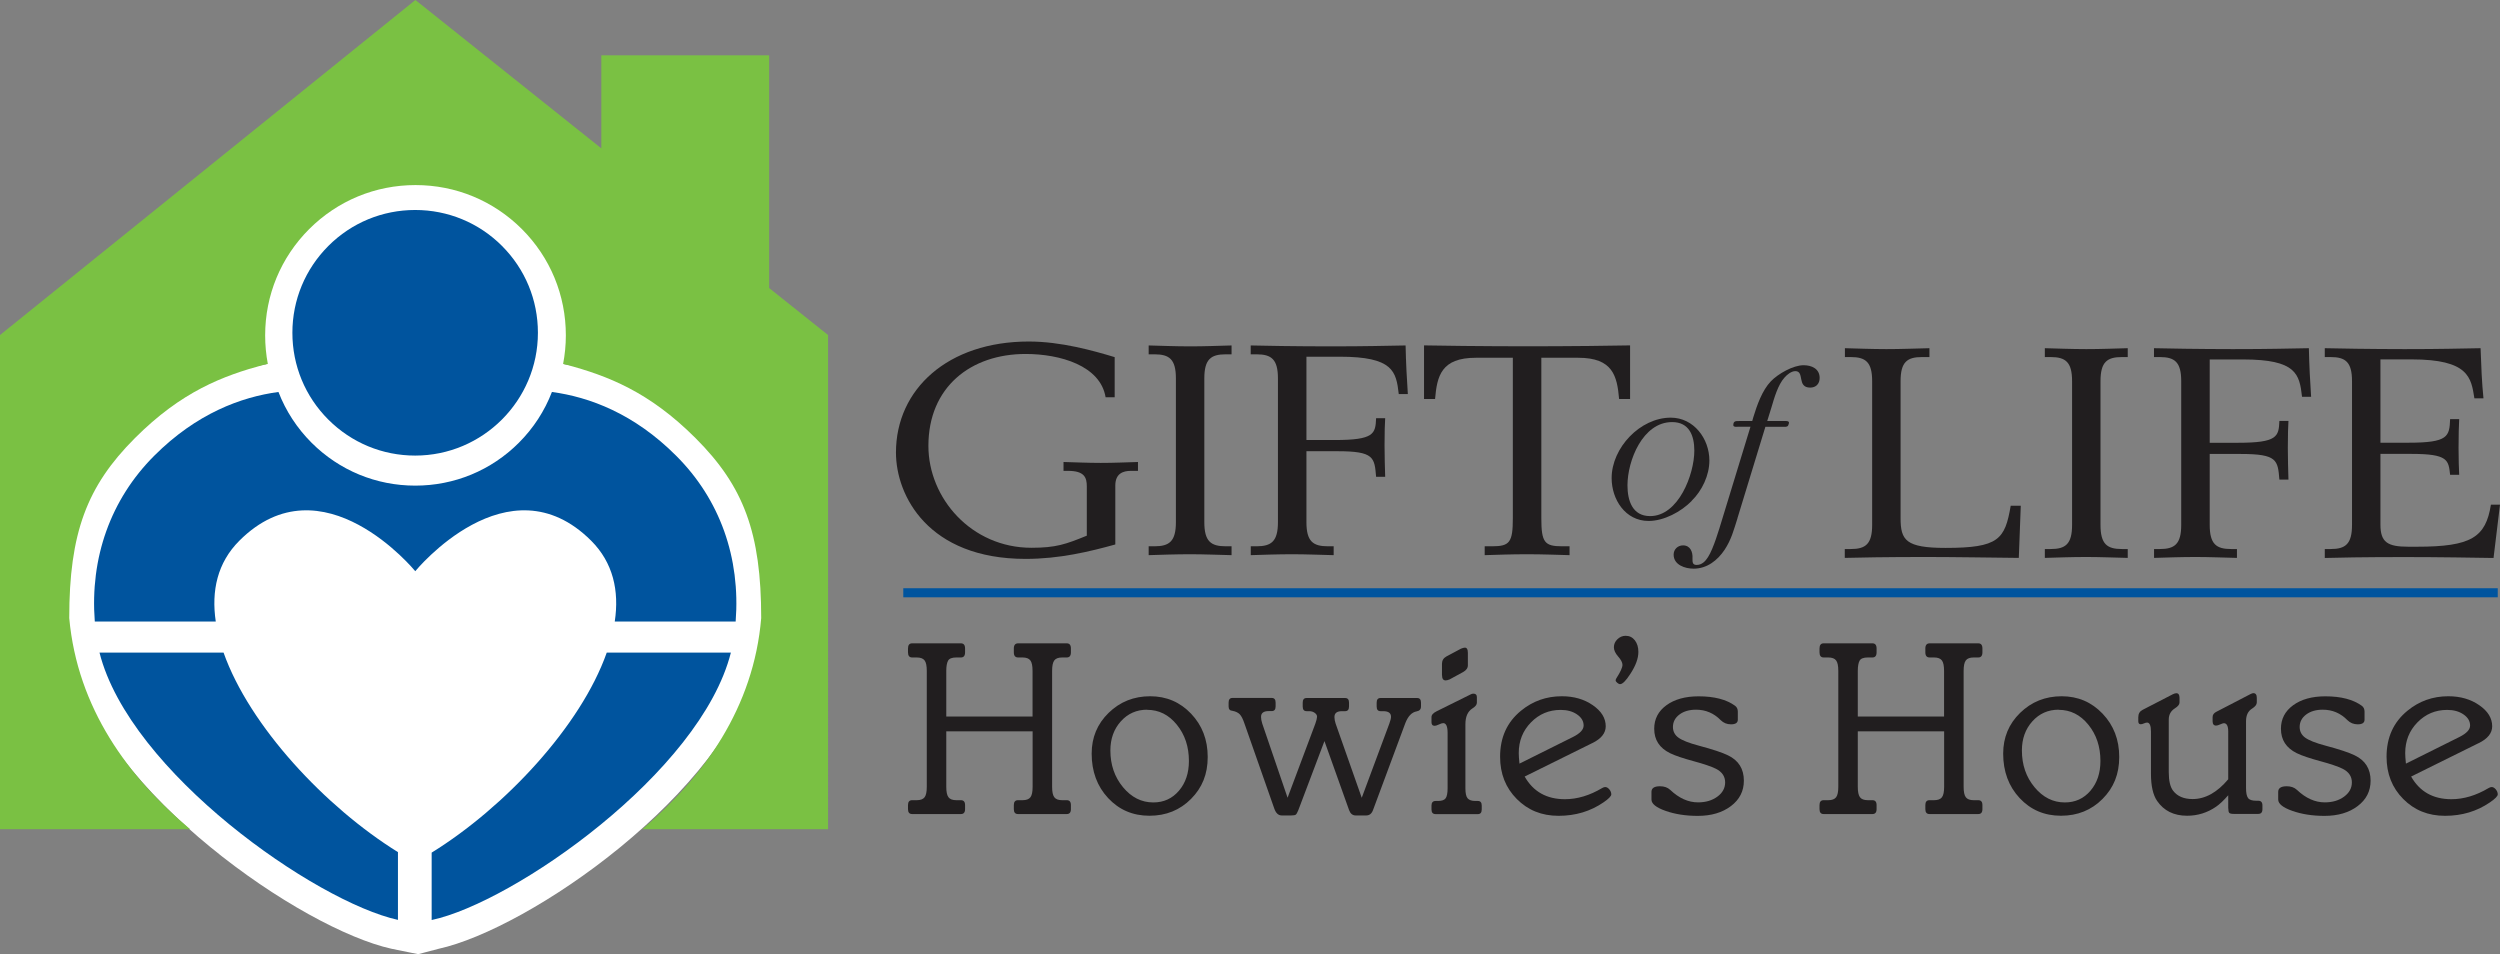 <?xml version="1.0" encoding="UTF-8"?>
<svg id="Layer_1" data-name="Layer 1" xmlns="http://www.w3.org/2000/svg" viewBox="0 0 355.26 135.59">
  <rect x="0" y="0" width="355.26" height="135.59" fill="#808080" stroke="none"/>
  <defs>
    <style>
      .cls-1 {
        fill: #fff;
      }

      .cls-2 {
        fill: #7ac143;
      }

      .cls-3 {
        fill: #00549e;
      }

      .cls-4 {
        fill: #211e1f;
      }
    </style>
  </defs>
  <g>
    <path class="cls-4" d="m262.17,78.02h.83c2.12,0,3.04-.71,3.04-3.43v-20.42c0-2.72-.92-3.43-3.04-3.43h-.83v-1.26c1.61.04,3.82.13,5.89.13s3.96-.08,6.12-.13v1.26h-1.06c-2.12,0-3.04.71-3.04,3.43v19.46c0,3.14.74,4.23,6.4,4.23,7.55,0,8.43-1.21,9.25-5.99h1.43l-.28,7.41c-4.05-.04-9.25-.13-13.31-.13-5.39,0-9.81.08-11.42.13v-1.26Z"/>
    <path class="cls-4" d="m290.58,78.02h.83c2.12,0,3.04-.71,3.04-3.43v-20.42c0-2.72-.92-3.43-3.04-3.43h-.83v-1.26c1.61.04,3.82.13,5.89.13s3.96-.08,5.89-.13v1.26h-.83c-2.12,0-3.04.71-3.04,3.43v20.42c0,2.72.92,3.43,3.04,3.43h.83v1.26c-1.93-.04-3.87-.13-5.89-.13s-4.28.08-5.89.13v-1.26Z"/>
    <path class="cls-4" d="m306.09,78.02h.83c2.12,0,3.04-.71,3.04-3.43v-20.42c0-2.72-.92-3.43-3.04-3.43h-.83v-1.26c1.34.04,6.58.13,11.19.13,5.43,0,7.6-.08,10.82-.13.05,2.43.18,4.86.32,6.91h-1.29c-.37-3.22-.78-5.31-8.38-5.31h-4.74v11.84h4.01c5.62,0,5.8-.88,5.89-3.1h1.29c-.05.71-.09,2.01-.09,3.85,0,1.63.05,2.97.09,4.48h-1.29c-.23-2.76-.28-3.64-5.48-3.64h-4.42v10.08c0,2.72.92,3.43,3.04,3.43h.83v1.26c-1.93-.04-3.87-.13-5.89-.13s-4.28.08-5.89.13v-1.26Z"/>
    <path class="cls-4" d="m330.36,78.02h.83c2.12,0,3.04-.71,3.04-3.43v-20.42c0-2.72-.92-3.43-3.04-3.43h-.83v-1.26c1.47.04,6.72.13,11.32.13,5.43,0,7.6-.08,10.82-.13.09,2.6.18,4.86.41,7.12h-1.29c-.46-2.93-.78-5.53-8.93-5.53h-4.42v11.84h4.01c5.62,0,5.8-.88,5.89-3.35h1.29c-.05.96-.09,2.26-.09,4.1,0,1.63.05,2.97.09,3.81h-1.29c-.23-2.09-.27-2.97-5.48-2.97h-4.42v10.05c0,2.51,1.01,3.14,3.96,3.14h1.24c7.74,0,9.76-1.34,10.5-5.98h1.29c-.32,2.59-.6,5.02-.92,7.58-2.76-.04-7.69-.13-12.66-.13-5.71,0-9.85.08-11.32.13v-1.26Z"/>
  </g>
  <g>
    <path class="cls-4" d="m158.4,56.45h-1.29c-.74-4.48-6.44-6.15-11.37-6.15-7.78,0-13.81,4.69-13.81,13.06,0,7.45,6.12,14.48,14.64,14.48,3.5,0,4.88-.5,7.87-1.72v-6.99c0-1.26-.32-2.22-2.67-2.22h-.64v-1.26c1.52.04,3.45.13,5.29.13s3.55-.08,5.29-.13v1.26h-1.01c-1.11,0-2.21.38-2.21,2.09v8.37c-3.64,1.01-7.92,2.05-12.75,2.05-13.86,0-18.42-9-18.42-15.11,0-9,7.37-15.78,18.88-15.78,4.56,0,9.16,1.3,12.2,2.22v5.69Z"/>
    <path class="cls-4" d="m163.23,77.63h.83c2.12,0,3.04-.71,3.04-3.43v-20.42c0-2.72-.92-3.43-3.04-3.43h-.83v-1.26c1.61.04,3.82.13,5.89.13s3.96-.08,5.89-.13v1.26h-.83c-2.12,0-3.04.71-3.04,3.43v20.42c0,2.72.92,3.43,3.04,3.43h.83v1.26c-1.93-.04-3.87-.13-5.89-.13s-4.28.08-5.89.13v-1.26Z"/>
    <path class="cls-4" d="m177.73,77.63h.83c2.12,0,3.04-.71,3.04-3.43v-20.42c0-2.72-.92-3.43-3.04-3.43h-.83v-1.26c1.33.04,6.58.13,11.19.13,5.43,0,7.6-.08,10.82-.13.05,2.43.18,4.86.32,6.91h-1.29c-.37-3.22-.78-5.31-8.38-5.31h-4.74v11.84h4.01c5.62,0,5.8-.88,5.89-3.1h1.29c-.05.71-.09,2.01-.09,3.85,0,1.63.05,2.97.09,4.48h-1.29c-.23-2.76-.28-3.64-5.48-3.64h-4.42v10.08c0,2.72.92,3.43,3.04,3.43h.83v1.26c-1.93-.04-3.87-.13-5.89-.13s-4.28.08-5.89.13v-1.26Z"/>
    <path class="cls-4" d="m210.97,77.63h1.06c2.49,0,2.95-.54,2.95-3.98v-22.81h-5.25c-4.93,0-5.52,2.59-5.8,5.86h-1.57v-7.62c1.38.04,8.66.13,14.64.13,5.52,0,13.07-.08,14.64-.13v7.62h-1.56c-.28-3.26-.88-5.86-5.8-5.86h-5.25v22.81c0,3.43.46,3.98,2.95,3.98h1.06v1.26c-1.75-.04-3.73-.13-6.03-.13s-4.28.08-6.03.13v-1.26Z"/>
  </g>
  <g>
    <path class="cls-4" d="m240.39,71.19c-1.5,1.53-3.93,2.84-6.12,2.84-3.31,0-5.25-3.06-5.25-6.09,0-4.31,4.06-8.59,8.4-8.59,3.28,0,5.49,3,5.49,6.09,0,2.09-1.03,4.28-2.53,5.74Zm-2.78-11.21c-4.18,0-6.34,5.49-6.34,8.99,0,2.15.69,4.37,3.22,4.37,4.03,0,6.28-5.93,6.28-9.3,0-2.12-.72-4.06-3.15-4.06Z"/>
    <path class="cls-4" d="m246.91,73.63c-.53,1.66-.87,3.03-1.84,4.5-1,1.5-2.5,2.68-4.4,2.68-1.22,0-2.84-.53-2.84-2,0-.75.59-1.31,1.34-1.31,1.03,0,1.4.94,1.34,1.84,0,.5-.03.94.59.94.75,0,1.25-.53,1.62-1.12.78-1.22,1.56-3.9,2-5.34l4.03-13.18h-1.72c-.16,0-.72.09-.72-.22,0-.63.38-.59.88-.59h1.81l.15-.53c.53-1.72,1.25-3.81,2.5-5.12,1.03-1.06,3.15-2.28,4.65-2.28,1.15,0,2.28.5,2.28,1.81,0,.84-.53,1.37-1.34,1.37-1.94,0-.75-2.34-2.12-2.34-.56,0-1.18.5-1.53.91-.94,1.03-1.47,2.93-1.87,4.28l-.59,1.9h2.37c.1,0,.72-.06.72.22,0,.13-.03.22-.13.44-.15.22-.53.16-.72.16h-2.5l-3.97,12.99Z"/>
  </g>
  <rect class="cls-3" x="128.36" y="83.59" width="226.58" height="1.29"/>
  <g>
    <path class="cls-1" d="m99.05,61.79c-5.47-5.48-11.82-8.84-18.87-10.04.3-1.44.47-2.94.47-4.47,0-5.78-2.25-11.22-6.33-15.3-4.09-4.09-9.53-6.34-15.31-6.34s-11.22,2.25-15.31,6.34c-4.09,4.09-6.34,9.53-6.34,15.31,0,1.52.17,3.01.47,4.47-7.05,1.21-13.4,4.57-18.88,10.05-7.03,7.02-10.46,16.56-9.67,26.85v.16s.04.16.04.16l.68,4.41.03.2.05.19c4.8,18.98,32.82,38.24,45.58,41.05h.03s.03.01.03.01l2.75.56.96.19.95-.25,1.94-.51c12.83-2.81,40.79-21.98,45.61-41.06l.05-.19.03-.2.68-4.41.02-.16v-.16c.81-10.3-2.63-19.84-9.66-26.86Z"/>
    <path class="cls-2" d="m109.3,40.94V7.86h-23.85v13.22L59.03,0,0,47.61v70.22h27.01c-8.78-7.39-16.01-17.2-17.17-30,0-12.07,2.49-18.73,9.33-25.57,6.62-6.63,12.51-8.86,18.38-10.44l.51-.1c-.25-1.32-.38-2.69-.38-4.06,0-5.71,2.22-11.07,6.26-15.11,4.04-4.03,9.4-6.25,15.11-6.25s11.07,2.22,15.11,6.25c4.04,4.04,6.25,9.4,6.25,15.11,0,1.39-.14,2.75-.39,4.06l.44.1c5.87,1.58,11.76,3.82,18.38,10.44,6.86,6.85,9.33,13.47,9.33,25.57-1.06,12.72-8.17,22.57-16.88,30h26.38V47.61l-8.36-6.67Z"/>
    <path class="cls-3" d="m56.55,121.09c-10.27-6.37-21.08-17.89-24.78-28.35H14.14c4.29,16.98,30.73,35.41,42.41,37.98v-9.63Z"/>
    <path class="cls-3" d="m61.34,121.16v9.58c11.63-2.48,38.22-20.97,42.52-38h-17.64c-3.7,10.5-14.58,22.06-24.88,28.42Z"/>
    <path class="cls-3" d="m96.08,64.76c-5.99-6-12.33-8.34-17.65-9.06-1.03,2.68-2.61,5.13-4.7,7.22-3.93,3.93-9.16,6.09-14.72,6.09s-10.79-2.16-14.73-6.09c-2.09-2.09-3.68-4.55-4.71-7.22-5.32.72-11.65,3.06-17.65,9.06-6.2,6.2-9.15,14.5-8.45,23.56h17.19c-.65-4.38.24-8.37,3.35-11.48,11.81-11.81,25,4.33,25,4.33,0,0,13.18-16.14,25-4.33,3.11,3.11,4.01,7.11,3.35,11.48h17.18c.7-9.06-2.24-17.36-8.46-23.56Z"/>
    <path class="cls-3" d="m59,29.84c4.65,0,9.04,1.81,12.34,5.11,3.29,3.3,5.1,7.67,5.1,12.34,0,9.62-7.83,17.45-17.44,17.45-4.66,0-9.04-1.82-12.34-5.11-3.3-3.3-5.11-7.68-5.11-12.34s1.82-9.04,5.11-12.34c3.29-3.29,7.68-5.11,12.34-5.11Z"/>
  </g>
  <g>
    <path class="cls-4" d="m134.46,101.82h12.27v-6.48c0-.72-.1-1.21-.31-1.49-.21-.28-.58-.42-1.11-.42h-.62c-.42,0-.62-.24-.62-.73v-.55c0-.49.21-.73.62-.73h6.9c.39,0,.59.24.59.73v.55c0,.49-.2.73-.59.73h-.66c-.53,0-.9.14-1.11.42-.21.28-.31.77-.31,1.49v16.46c0,.72.1,1.21.31,1.49.21.28.58.42,1.11.42h.66c.39,0,.59.23.59.69v.59c0,.46-.2.69-.59.69h-6.93c-.39,0-.59-.23-.59-.69v-.59c0-.46.2-.69.59-.69h.66c.53,0,.9-.14,1.11-.42.21-.28.31-.77.31-1.49v-7.87h-12.27v7.87c0,.72.1,1.21.31,1.49.21.28.58.42,1.11.42h.66c.39,0,.59.23.59.69v.59c0,.46-.2.69-.59.69h-6.93c-.39,0-.59-.23-.59-.69v-.59c0-.46.2-.69.59-.69h.66c.53,0,.9-.14,1.11-.42.21-.28.31-.77.31-1.49v-16.46c0-.72-.1-1.21-.31-1.49-.21-.28-.58-.42-1.11-.42h-.66c-.39,0-.59-.24-.59-.73v-.55c0-.49.2-.73.59-.73h6.93c.39,0,.59.24.59.73v.55c0,.49-.2.73-.59.73h-.66c-.6,0-.99.15-1.16.45s-.26.79-.26,1.46v6.48Z"/>
    <path class="cls-4" d="m163.44,98.94c2.31,0,4.25.83,5.82,2.48s2.36,3.7,2.36,6.15-.79,4.37-2.37,5.96c-1.58,1.59-3.55,2.39-5.91,2.39s-4.31-.84-5.87-2.51-2.34-3.78-2.34-6.32c0-2.29.8-4.22,2.41-5.79,1.61-1.57,3.58-2.36,5.91-2.36Zm-.42,1.91c-1.5,0-2.75.55-3.74,1.65-.99,1.1-1.49,2.48-1.49,4.14,0,2.03.59,3.77,1.79,5.22,1.19,1.44,2.63,2.17,4.31,2.17,1.48,0,2.69-.55,3.64-1.66.95-1.11,1.42-2.52,1.42-4.23,0-2.03-.57-3.75-1.72-5.16-1.14-1.41-2.55-2.11-4.21-2.11Z"/>
    <path class="cls-4" d="m182.97,113.36l3.95-10.54c.14-.39.22-.72.24-.97,0-.21-.11-.39-.33-.55-.22-.16-.48-.24-.78-.24h-.38c-.37,0-.55-.22-.55-.66v-.55c0-.44.18-.66.55-.66h5.48c.37,0,.55.22.55.66v.55c0,.44-.19.66-.55.66h-.45c-.72,0-1.07.28-1.07.83,0,.3.06.61.17.94l3.71,10.54,3.92-10.54c.16-.44.24-.76.24-.97,0-.53-.37-.8-1.11-.8h-.38c-.37,0-.55-.22-.55-.66v-.55c0-.44.18-.66.55-.66h5.2c.37,0,.55.22.55.66v.55c0,.39-.21.62-.62.69-.69.12-1.24.69-1.63,1.73l-4.57,12.3c-.19.51-.51.76-.97.76h-1.49c-.44,0-.75-.25-.94-.76l-3.5-9.81-3.71,9.81c-.14.35-.26.56-.36.64-.1.08-.33.12-.68.12h-1.32c-.49,0-.84-.34-1.07-1.01l-4.23-12.06c-.21-.62-.43-1.06-.66-1.3-.23-.24-.58-.41-1.04-.5-.37-.02-.55-.23-.55-.62v-.55c0-.44.19-.66.55-.66h5.58c.37,0,.55.22.55.66v.55c0,.44-.19.66-.55.66h-.45c-.72,0-1.07.28-1.07.83,0,.28.06.59.17.94l3.6,10.54Z"/>
    <path class="cls-4" d="m204.18,101.06l4.82-2.39c.12-.07.24-.1.38-.1.32,0,.49.16.49.49v.8c0,.28-.21.54-.62.8-.67.42-1.01,1.17-1.01,2.25v9.11c0,.69.1,1.17.31,1.42.21.25.58.38,1.11.38h.35c.37,0,.55.22.55.66v.55c0,.44-.19.66-.55.66h-6c-.39,0-.59-.22-.59-.66v-.55c0-.44.2-.66.59-.66h.35c.53,0,.89-.13,1.07-.38.18-.25.28-.73.28-1.42v-7.87c0-.92-.21-1.39-.62-1.39-.14,0-.34.06-.61.19-.27.13-.47.19-.61.19-.3,0-.45-.17-.45-.52v-.73c0-.3.25-.58.76-.83Zm.73-5.1v-1.63c0-.46.21-.81.62-1.04l2.08-1.11c.23-.09.39-.14.49-.14.32-.05.49.2.49.73v1.77c0,.39-.23.72-.69.97l-1.91,1.04c-.23.09-.42.14-.55.14-.35,0-.52-.24-.52-.73Z"/>
    <path class="cls-4" d="m226.26,105.6l-9.6,4.75c1.22,2.15,3.13,3.22,5.72,3.22,1.76,0,3.52-.53,5.3-1.59.16-.09.3-.14.42-.14.21,0,.4.11.59.33.18.22.28.46.28.71s-.37.64-1.11,1.14c-1.85,1.27-3.97,1.91-6.38,1.91s-4.36-.8-5.94-2.39c-1.58-1.59-2.37-3.59-2.37-6,0-2.75.99-4.93,2.98-6.55,1.66-1.36,3.59-2.05,5.79-2.05,1.71,0,3.18.42,4.4,1.27,1.22.84,1.84,1.84,1.84,3,0,.97-.64,1.77-1.91,2.39Zm-10.33,2.91l7.59-3.78c1.02-.51,1.52-1.05,1.52-1.63,0-.62-.31-1.15-.94-1.58-.62-.43-1.4-.64-2.32-.64-1.66,0-3.07.59-4.23,1.78-1.16,1.19-1.73,2.64-1.73,4.35,0,.32.03.82.1,1.49Z"/>
    <path class="cls-4" d="m231.02,90.35c.53,0,.96.21,1.3.64.33.43.5.98.5,1.65,0,.93-.38,1.96-1.14,3.12-.62.97-1.11,1.46-1.46,1.46-.12,0-.25-.06-.4-.19-.15-.13-.23-.24-.23-.33s.03-.2.1-.31c.58-.9.87-1.54.87-1.91,0-.32-.2-.72-.61-1.18-.4-.46-.61-.9-.61-1.32,0-.44.17-.82.5-1.14.33-.32.72-.49,1.16-.49Z"/>
    <path class="cls-4" d="m234.68,113.6v-1.07c0-.53.4-.8,1.21-.8.6,0,1.09.17,1.46.52,1.25,1.18,2.56,1.77,3.95,1.77,1.09,0,2-.27,2.74-.81.74-.54,1.11-1.22,1.11-2.03,0-.85-.44-1.5-1.32-1.94-.65-.32-1.7-.68-3.15-1.07-1.55-.42-2.67-.8-3.36-1.14-1.5-.74-2.25-1.89-2.25-3.47,0-1.39.58-2.5,1.73-3.34,1.15-.84,2.68-1.27,4.57-1.27,2.24,0,3.97.45,5.2,1.35.25.19.38.46.38.83v1.14c0,.44-.32.66-.97.66-.58,0-1.06-.2-1.46-.59-.97-.99-2.14-1.49-3.5-1.49-.97,0-1.76.23-2.37.69s-.92,1.05-.92,1.77c0,.62.26,1.13.78,1.51s1.47.76,2.86,1.13c1.99.53,3.38.99,4.19,1.39,1.5.72,2.25,1.92,2.25,3.6,0,1.48-.61,2.68-1.84,3.61s-2.8,1.39-4.71,1.39c-1.71,0-3.24-.24-4.57-.71-1.34-.47-2.01-1.01-2.01-1.61Z"/>
    <path class="cls-4" d="m263.99,101.82h12.27v-6.48c0-.72-.1-1.21-.31-1.49-.21-.28-.58-.42-1.11-.42h-.62c-.42,0-.62-.24-.62-.73v-.55c0-.49.21-.73.62-.73h6.9c.39,0,.59.24.59.73v.55c0,.49-.2.73-.59.73h-.66c-.53,0-.9.14-1.11.42-.21.28-.31.77-.31,1.49v16.46c0,.72.1,1.21.31,1.49.21.28.58.42,1.11.42h.66c.39,0,.59.23.59.69v.59c0,.46-.2.69-.59.69h-6.93c-.39,0-.59-.23-.59-.69v-.59c0-.46.2-.69.59-.69h.66c.53,0,.9-.14,1.11-.42.21-.28.31-.77.31-1.49v-7.87h-12.27v7.87c0,.72.1,1.21.31,1.49.21.28.58.42,1.11.42h.66c.39,0,.59.23.59.69v.59c0,.46-.2.69-.59.69h-6.93c-.39,0-.59-.23-.59-.69v-.59c0-.46.2-.69.59-.69h.66c.53,0,.9-.14,1.11-.42.21-.28.31-.77.31-1.49v-16.46c0-.72-.1-1.21-.31-1.49-.21-.28-.58-.42-1.11-.42h-.66c-.39,0-.59-.24-.59-.73v-.55c0-.49.2-.73.59-.73h6.93c.39,0,.59.24.59.73v.55c0,.49-.2.73-.59.73h-.66c-.6,0-.99.15-1.16.45s-.26.79-.26,1.46v6.48Z"/>
    <path class="cls-4" d="m292.97,98.94c2.31,0,4.25.83,5.82,2.48s2.36,3.7,2.36,6.15-.79,4.37-2.37,5.96c-1.58,1.59-3.55,2.39-5.91,2.39s-4.31-.84-5.87-2.51-2.34-3.78-2.34-6.32c0-2.29.8-4.22,2.41-5.79,1.61-1.57,3.58-2.36,5.91-2.36Zm-.42,1.91c-1.5,0-2.75.55-3.74,1.65-.99,1.1-1.49,2.48-1.49,4.14,0,2.03.59,3.77,1.79,5.22,1.19,1.44,2.63,2.17,4.31,2.17,1.48,0,2.69-.55,3.64-1.66.95-1.11,1.42-2.52,1.42-4.23,0-2.03-.57-3.75-1.72-5.16-1.14-1.41-2.55-2.11-4.21-2.11Z"/>
    <path class="cls-4" d="m316.64,114.88v-1.87c-.65.74-1.22,1.28-1.73,1.63-1.25.86-2.62,1.28-4.12,1.28-1.87,0-3.29-.7-4.26-2.11-.58-.85-.87-2.14-.87-3.85v-6c0-.85-.19-1.28-.55-1.28-.12,0-.27.04-.45.12-.19.08-.33.12-.45.12-.23,0-.35-.14-.35-.42v-.59c0-.49.21-.83.62-1.04l4.3-2.22c.18-.09.35-.14.49-.14.3,0,.45.22.45.66v.66c0,.28-.22.55-.66.83-.58.37-.87.9-.87,1.59v7.49c0,1.22.21,2.1.62,2.63.6.79,1.53,1.18,2.77,1.18,1.8,0,3.49-.94,5.06-2.81v-6.79c0-.78-.21-1.18-.62-1.18-.09,0-.27.06-.52.17-.25.12-.45.17-.59.17-.32,0-.49-.21-.49-.62v-.59c0-.32.18-.58.55-.76l4.82-2.5c.18-.09.32-.14.42-.14.32,0,.49.22.49.66v.66c0,.3-.22.59-.66.87-.58.35-.87.95-.87,1.8v9.5c0,.67.09,1.14.28,1.4.18.27.58.4,1.18.4h.28c.39,0,.59.22.59.66v.55c0,.44-.2.66-.59.66h-3.5c-.35,0-.56-.06-.64-.17-.08-.11-.12-.32-.12-.62Z"/>
    <path class="cls-4" d="m323.74,113.6v-1.07c0-.53.4-.8,1.21-.8.6,0,1.09.17,1.46.52,1.25,1.18,2.56,1.77,3.95,1.77,1.09,0,2-.27,2.74-.81.74-.54,1.11-1.22,1.11-2.03,0-.85-.44-1.5-1.32-1.94-.65-.32-1.7-.68-3.15-1.07-1.55-.42-2.67-.8-3.36-1.14-1.5-.74-2.25-1.89-2.25-3.47,0-1.39.58-2.5,1.73-3.34,1.15-.84,2.68-1.27,4.57-1.27,2.24,0,3.97.45,5.2,1.35.25.19.38.46.38.83v1.14c0,.44-.32.66-.97.66-.58,0-1.06-.2-1.46-.59-.97-.99-2.14-1.49-3.5-1.49-.97,0-1.76.23-2.37.69s-.92,1.05-.92,1.77c0,.62.26,1.13.78,1.51s1.47.76,2.86,1.13c1.99.53,3.38.99,4.19,1.39,1.5.72,2.25,1.92,2.25,3.6,0,1.48-.61,2.68-1.84,3.61s-2.8,1.39-4.71,1.39c-1.71,0-3.24-.24-4.57-.71-1.34-.47-2.01-1.01-2.01-1.61Z"/>
    <path class="cls-4" d="m352.23,105.6l-9.6,4.75c1.22,2.15,3.13,3.22,5.72,3.22,1.76,0,3.52-.53,5.3-1.59.16-.09.3-.14.42-.14.21,0,.4.11.59.33.18.22.28.46.28.71s-.37.64-1.11,1.14c-1.85,1.27-3.97,1.91-6.38,1.91s-4.36-.8-5.94-2.39c-1.58-1.59-2.37-3.59-2.37-6,0-2.75.99-4.93,2.98-6.55,1.66-1.36,3.59-2.05,5.79-2.05,1.71,0,3.18.42,4.4,1.27,1.22.84,1.84,1.84,1.84,3,0,.97-.64,1.77-1.91,2.39Zm-10.33,2.91l7.59-3.78c1.02-.51,1.52-1.05,1.52-1.63,0-.62-.31-1.15-.94-1.58-.62-.43-1.4-.64-2.32-.64-1.66,0-3.07.59-4.23,1.78-1.16,1.19-1.73,2.64-1.73,4.35,0,.32.03.82.1,1.49Z"/>
  </g>
</svg>